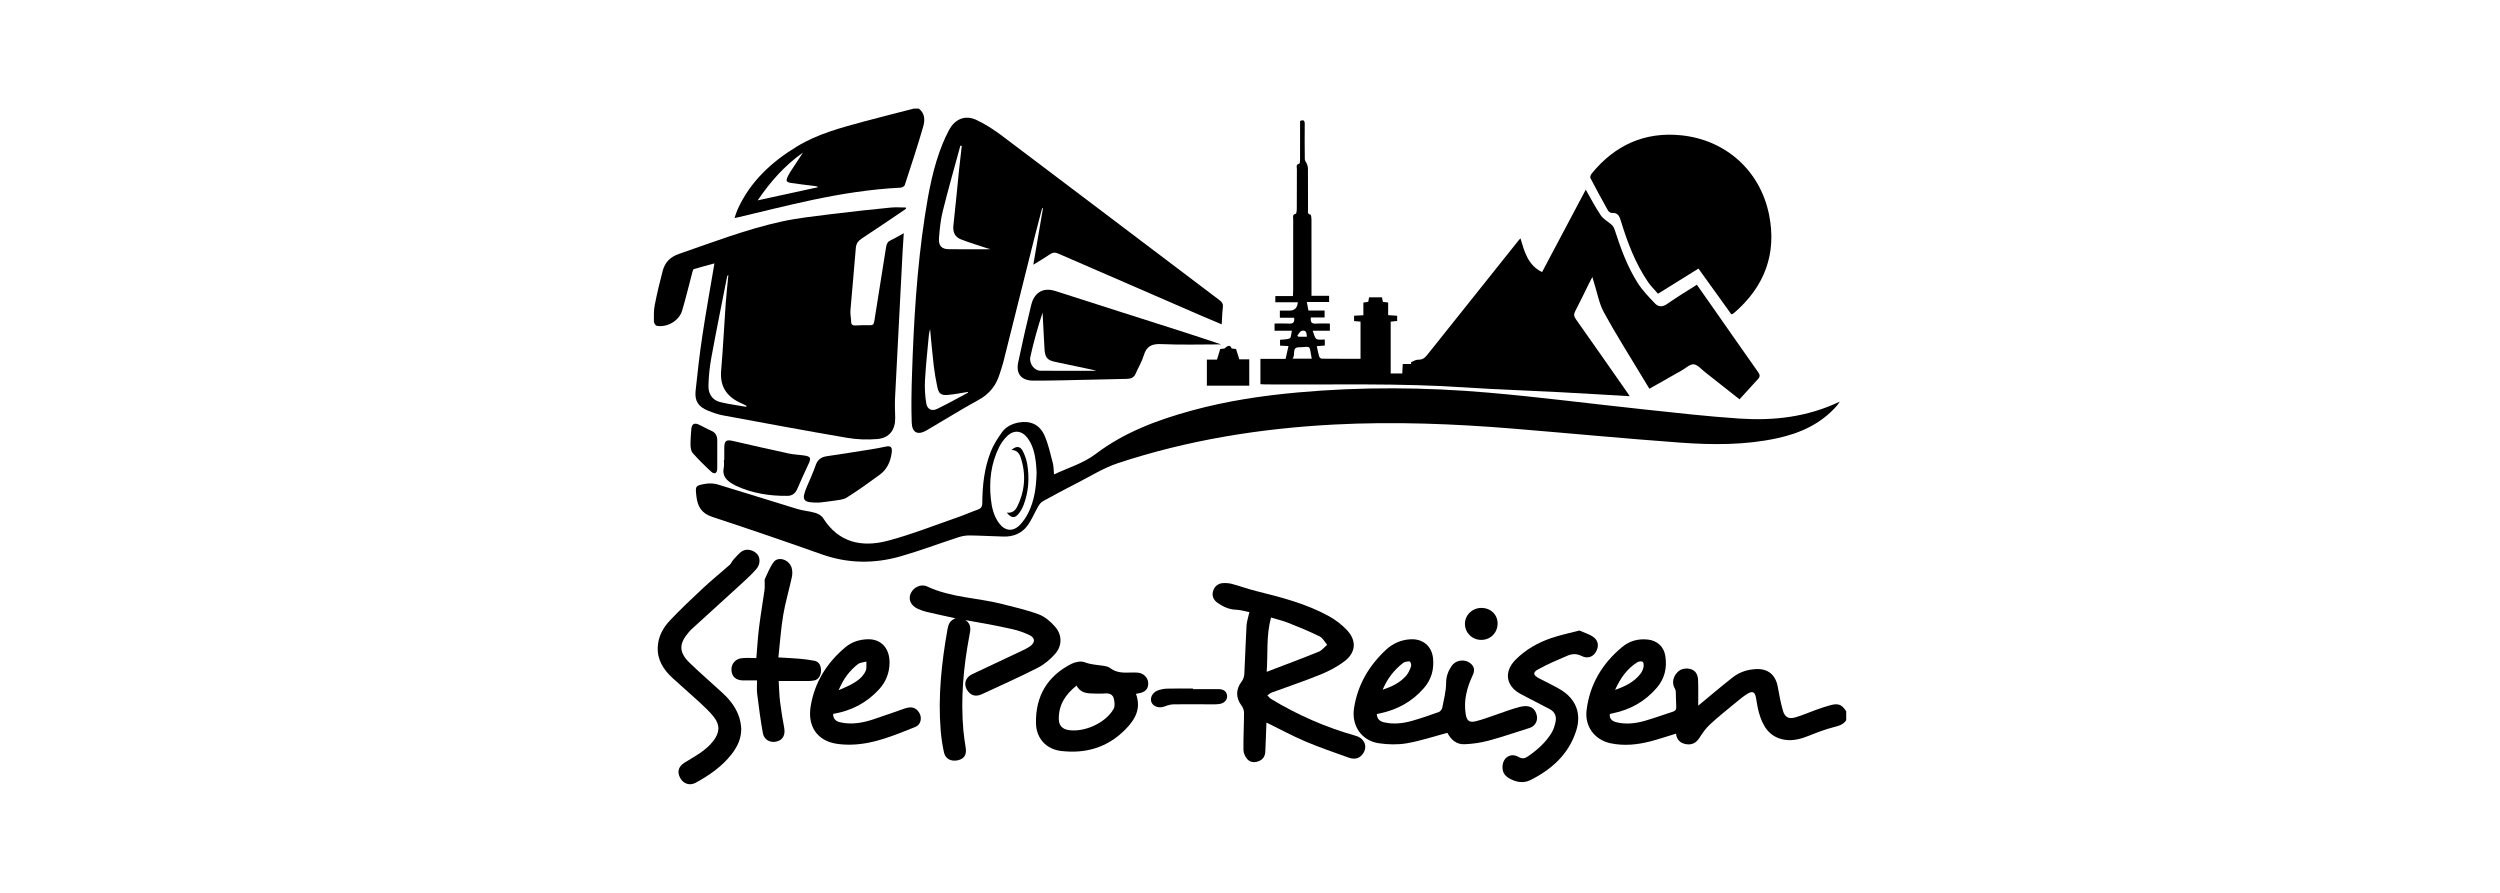 <svg xmlns="http://www.w3.org/2000/svg" id="Ebene_2" data-name="Ebene 2" viewBox="0 0 1260 450"><defs><style>      .cls-1, .cls-2 {        stroke-width: 0px;      }      .cls-2 {        fill: #fff;      }    </style></defs><g id="Ebene_1-2" data-name="Ebene 1"><rect class="cls-2" width="1260" height="450"></rect><g><path class="cls-1" d="m930.47,363.01c-1.48,2.27-3.75,2.83-6.26,3.47-4.17,1.06-8.23,2.62-12.23,4.22-4.09,1.64-8.2,2.87-12.64,2.11-7.7-1.31-10.96-6.92-12.86-13.69-.69-2.48-1.03-5.05-1.49-7.59-.47-2.6-1.62-3.39-3.92-2.07-2.28,1.31-4.33,3.07-6.37,4.75-4.31,3.54-8.67,7.03-12.77,10.8-2.05,1.89-3.77,4.25-5.26,6.63-1.66,2.66-3.78,3.93-6.85,3.43-2.95-.48-4.77-2.21-5.11-5.32-4.44,1.35-8.74,2.82-13.14,3.95-6.51,1.67-13.13,2.31-19.8.92-8.05-1.67-13.12-8.49-12.14-16.63,1.58-13.06,7.89-23.55,17.9-31.87,3.74-3.11,8.22-4.35,13.09-3.77,4.73.56,8,3.64,8.71,8.29.9,5.88-.28,11.26-4.22,15.9-5.9,6.92-13.36,11.14-22.23,12.95-.4.08-.81.17-1.21.27-.08.02-.14.09-.35.22-.16,2.38,1.24,3.52,3.39,4.04,4.75,1.16,9.48.62,14.08-.67,4.8-1.35,9.48-3.12,14.24-4.62,1.32-.42,1.89-1.08,1.8-2.5-.15-2.5-.12-5-.23-7.5-.02-.55-.15-1.17-.44-1.64-1.75-2.82-.97-6.48,1.94-8.9,2.1-1.76,6.4-1.71,8.29.4.85.95,1.37,2.51,1.43,3.82.18,4.16.07,8.33.07,13.26,2.82-2.34,5.11-4.27,7.43-6.18,3.35-2.75,6.66-5.55,10.09-8.19,3.4-2.61,7.34-3.87,11.61-4.08,6.08-.3,9.91,2.93,10.97,8.93.71,4.01,1.49,8.02,2.58,11.94.94,3.38,2.88,4.45,6.3,3.46,3.5-1.01,6.86-2.52,10.31-3.75,2.43-.86,4.87-1.72,7.35-2.38,4.05-1.07,5.76-.34,7.96,3.09v4.5Zm-116.47-15.31c5.4-1.86,9.75-4.11,12.88-8.23.68-.9,1.19-2.04,1.42-3.14.19-.89.17-2.27-.36-2.74-.49-.43-1.99-.27-2.71.18-5.15,3.21-8.48,7.92-11.23,13.93Z"></path><path class="cls-1" d="m463.07,54.74c3.2,2.42,3.13,5.94,2.22,9.08-2.86,9.91-6.1,19.71-9.31,29.51-.19.59-1.32,1.22-2.04,1.25-15.1.75-29.99,3.11-44.74,6.24-12.37,2.62-24.63,5.74-36.94,8.64-.47.11-.94.19-2.06.41.61-1.73.99-3.11,1.58-4.4,6.35-13.96,16.99-23.82,29.9-31.66,10.42-6.33,21.99-9.38,33.56-12.52,8.42-2.28,16.89-4.38,25.33-6.56.83,0,1.67,0,2.5,0Zm-81.19,46.24c10.59-2.3,20.51-4.47,30.44-6.63-.61-.51-1.16-.53-1.71-.6-3.96-.5-7.94-.91-11.88-1.54-2.51-.4-2.76-1.08-1.63-3.39.4-.82.85-1.62,1.35-2.39,2.07-3.18,4.16-6.35,6.24-9.52-9.06,6.36-16.27,14.43-22.81,24.07Z"></path><path class="cls-1" d="m660.97,149.09h8.9v3.13h-11.22c.28,1.54.51,2.78.78,4.28h8.17v3.49h-6.91c-.42,2.63.64,3.26,2.76,3.11,2.22-.16,4.46-.04,6.81-.04v3.63h-8.67c.71,1.7.92,3.46,1.88,4.12.98.67,2.71.26,4.23.32v3.02c-1.27.1-2.57.2-4.04.31.4,1.81.69,3.53,1.19,5.18.14.48.84,1.12,1.28,1.13,6.48.07,12.97.05,19.58.05v-18.73c-1.1-.09-2.08-.17-3.25-.27v-2.71c1.5-.07,2.98-.15,4.68-.23v-6.38c.9-.14,1.6-.25,2.47-.39.12-.66.24-1.37.4-2.27h6.51c.13.68.28,1.45.45,2.29.84.11,1.63.21,2.66.34v6.37c1.62.1,3,.19,4.53.29v2.63c-1.03.11-2.07.22-3.25.35v26.11h5.83c.08-1.55.16-3.08.25-4.78h4.31c-.07-.29-.13-.58-.2-.87,1.19-.46,2.4-1.32,3.58-1.28,2.1.07,3.34-.79,4.58-2.34,15.36-19.31,30.76-38.58,46.16-57.85.2-.25.44-.48.89-.98,2.02,6.75,3.74,13.51,10.89,17.02,7.44-14.03,14.75-27.82,22.03-41.55,2.57,4.46,4.82,8.89,7.6,12.97,1.32,1.94,3.71,3.13,5.5,4.79.66.61,1.17,1.52,1.45,2.39,3,9.29,6.32,18.48,11.55,26.76,2.4,3.81,5.64,7.14,8.77,10.43,1.75,1.85,3.85,1.9,6.22.21,4.75-3.36,9.76-6.35,14.9-9.63,2.6,3.7,5.13,7.28,7.65,10.88,7.74,11.06,15.44,22.15,23.24,33.17.95,1.34,1.03,2.27-.06,3.45-3.09,3.35-6.13,6.74-9.33,10.25-6.11-4.83-11.78-9.32-17.47-13.78-1.83-1.43-3.65-3.68-5.62-3.86-1.85-.17-3.92,1.88-5.88,2.99-5.43,3.06-10.85,6.15-16.45,9.32-1.58-2.6-3.09-5.07-4.58-7.55-6.17-10.29-12.63-20.42-18.35-30.96-2.45-4.52-3.35-9.88-4.95-14.86-.25-.79-.47-1.59-.87-2.98-.69,1.35-1.17,2.26-1.63,3.18-2.33,4.7-4.59,9.44-7.01,14.09-.8,1.54-.66,2.61.34,4.03,8.71,12.32,17.33,24.69,25.98,37.06.47.67.89,1.38,1.12,1.75-11.76-.68-23.62-1.42-35.49-2.04-15.65-.82-31.33-1.3-46.96-2.36-33.73-2.29-67.49-1.31-101.24-1.54-.73,0-1.47-.07-2.4-.11v-12.77h12.7c.5-2.26.94-4.26,1.43-6.46-1.49-.07-2.79-.14-4.24-.21v-2.94c1.78-.23,3.58-.07,4.92-.78.73-.38.67-2.25,1.05-3.79h-8.74v-3.63c2.49,0,4.96-.11,7.41.03,2,.11,2.77-.68,2.46-2.94h-7.2v-3.6c1.63,0,3.26,0,4.89,0q3.84,0,4.17-4.21h-11.34v-3.13h8.87c.05-1.16.12-2.04.12-2.91,0-11.92,0-23.85.02-35.77,0-1.03-.57-2.38,1.26-2.78.34-.07.55-1.43.55-2.19.04-6.75,0-13.51.05-20.26,0-1-.66-2.41,1.2-2.8.27-.06.39-1.33.39-2.04.03-6.5.02-12.99.02-19.48,1.79-.81,2.35-.19,2.34,1.51-.04,5.92-.06,11.84.04,17.76.01.86.81,1.68,1.13,2.56.24.66.44,1.37.45,2.06.03,6.92,0,13.84.04,20.76,0,.96-.49,2.18,1.22,2.54.34.07.52,1.6.52,2.46.03,11.84.02,23.68.01,35.52,0,.89,0,1.78,0,2.93Zm.15,31.67c-1.41-7.38-.11-5.86-6.6-5.72-3.59.08-1.43,3.82-3.08,5.72h9.69Zm-2.47-11.04c0-2.14-.57-3.61-2.69-2.92-.87.29-1.42,1.56-2.12,2.38.19.18.38.36.57.53h4.24Z"></path><path class="cls-1" d="m456.6,105.26c-7.38,4.98-14.72,10.02-22.17,14.89-1.9,1.24-2.92,2.58-3.1,4.92-.82,10.46-1.86,20.9-2.71,31.36-.15,1.89.31,3.82.36,5.73.04,1.58.82,1.94,2.24,1.87,2.41-.13,4.84-.19,7.25-.12,1.49.04,1.94-.52,2.17-1.97,1.94-12.51,4-24.99,5.96-37.49.25-1.62.84-2.7,2.4-3.41,2.1-.96,4.08-2.18,6.5-3.5-.22,3.5-.45,6.6-.61,9.71-1.28,24.48-2.57,48.95-3.79,73.43-.16,3.24,0,6.5.08,9.75.14,6.14-2.85,10.3-8.97,10.84-5,.44-10.19.26-15.13-.58-20.92-3.57-41.8-7.46-62.67-11.33-2.59-.48-5.15-1.39-7.6-2.39-4.78-1.95-6.75-4.8-6.24-9.9.96-9.44,2.07-18.88,3.48-28.27,1.8-11.93,3.96-23.8,6.02-36.04-3.33.9-6.87,1.82-10.37,2.88-.4.12-.62,1.08-.78,1.68-1.72,6.43-3.23,12.92-5.15,19.29-1.54,5.09-7.42,8.5-12.69,7.63-.63-.1-1.51-1.36-1.52-2.09-.04-2.82-.1-5.7.44-8.44,1.13-5.79,2.49-11.54,4.01-17.24,1.13-4.25,3.75-6.96,8.22-8.5,17.06-5.91,33.95-12.41,51.62-16.29,8.19-1.8,16.6-2.69,24.94-3.74,10-1.26,20.03-2.3,30.06-3.31,2.54-.26,5.13-.04,7.7-.04.03.23.05.46.08.7Zm-80.5,99.77c.04-.17.09-.35.13-.52-.73-.36-1.43-.75-2.18-1.07-7.37-3.12-11.33-8.21-10.6-16.67.98-11.28,1.5-22.6,2.31-33.9.34-4.74.89-9.47,1.34-14.21-.47.17-.58.38-.62.61-2.67,13.63-5.45,27.24-7.95,40.9-.87,4.72-1.38,9.55-1.47,14.35-.07,3.84,1.84,7.1,5.82,8.1,4.33,1.09,8.8,1.63,13.21,2.42Z"></path><path class="cls-1" d="m520.79,133.44c1.7-9.94,3.28-19.18,4.86-28.42-.14-.03-.28-.07-.42-.1-1.21,4.62-2.45,9.23-3.61,13.86-5.34,21.31-10.65,42.63-16,63.94-.47,1.85-1.15,3.65-1.7,5.48-1.75,5.94-5.16,10.33-10.76,13.38-8.85,4.82-17.38,10.21-26.09,15.29-4.49,2.62-7.39,1.29-7.57-3.94-.28-8.07-.12-16.17.15-24.25.87-26.67,2.43-53.29,6.47-79.7,1.9-12.43,4.2-24.8,8.95-36.54.93-2.31,2.05-4.56,3.19-6.77,2.89-5.6,8.12-7.9,13.81-5.24,4.63,2.17,9.02,5.05,13.12,8.14,36.55,27.53,73,55.18,109.5,82.76,1.25.95,1.85,1.87,1.64,3.52-.34,2.72-.39,5.47-.59,8.63-3.12-1.32-5.99-2.5-8.84-3.73-24.52-10.63-49.04-21.26-73.54-31.94-1.55-.68-2.72-.65-4.12.32-2.52,1.74-5.19,3.27-8.47,5.31Zm-22.08-7.84c.04-.06.07-.11.11-.17-.3-.06-.61-.08-.9-.18-4.56-1.52-9.19-2.87-13.65-4.63-2.9-1.15-4.13-3.56-3.76-6.86,1.03-9.36,1.89-18.73,2.85-28.1.41-4.05.91-8.08,1.37-12.12-.24-.04-.47-.08-.71-.12-2.98,10.98-6.11,21.92-8.86,32.96-1.1,4.41-1.56,9.02-1.91,13.58-.3,3.81,1.27,5.55,4.74,5.62,6.91.12,13.82.04,20.74.04Zm-10.74,72.26c-.08-.1-.17-.2-.25-.31-3.35.51-6.69,1.23-10.06,1.49-3.4.27-4.54-.65-5.25-3.97-.76-3.57-1.38-7.19-1.81-10.81-.7-5.93-1.2-11.89-1.84-18.4-.28,1.29-.51,2.01-.58,2.74-.7,7.62-1.54,15.24-1.97,22.88-.22,3.87-.01,7.83.59,11.65.5,3.18,2.76,4.29,5.55,2.94,5.29-2.56,10.42-5.45,15.61-8.21Z"></path><path class="cls-1" d="m531.23,239.11c7.22-3.45,14.63-5.48,20.98-10.3,14.41-10.94,31.12-17.16,48.41-21.89,17.48-4.79,35.32-7.49,53.36-9.12,32.07-2.91,64.16-2.69,96.18.09,25.97,2.25,51.84,5.63,77.77,8.38,16.24,1.72,32.47,3.61,48.75,4.69,17.21,1.14,34.13-.7,50.56-8.55-.63.92-.91,1.44-1.28,1.88-8.05,9.3-18.61,14.07-30.35,16.6-16.14,3.48-32.51,3.37-48.81,2.19-28.01-2.04-55.97-4.73-83.96-7.03-30.11-2.47-60.26-3.66-90.46-2.08-37.17,1.95-73.7,7.78-109.1,19.52-7.11,2.36-13.65,6.5-20.39,9.94-5.86,2.99-11.67,6.08-17.42,9.28-1.01.56-1.77,1.77-2.38,2.83-1.82,3.15-3.18,6.62-5.34,9.5-2.85,3.79-7.06,5.5-11.84,5.39-5.75-.14-11.5-.5-17.24-.57-1.87-.02-3.82.33-5.61.91-9.73,3.17-19.33,6.8-29.16,9.62-13.28,3.81-26.56,3.68-39.79-1.02-18.35-6.52-36.78-12.82-55.27-18.91-5.21-1.72-7.23-5.19-7.82-10.08-.67-5.53-.65-5.67,4.8-6.57,1.95-.32,4.15-.17,6.04.4,13.38,4.03,26.69,8.29,40.06,12.34,2.93.89,6.08,1.07,9.01,1.95,1.47.44,3.16,1.41,3.94,2.65,7.87,12.47,19.6,14.81,32.56,11.4,11.95-3.15,23.52-7.77,35.23-11.82,3.38-1.17,6.65-2.65,10.02-3.83,1.74-.6,2.39-1.49,2.4-3.4.05-8.79.99-17.51,4.22-25.74,1.38-3.51,3.47-6.81,5.68-9.89,1.99-2.77,5.06-4.31,8.46-4.93,5.67-1.02,10.38.89,12.87,6.28,2.02,4.39,3.01,9.27,4.27,13.98.47,1.75.42,3.63.65,5.91Zm-8.79-1.12c-.08-1.1-.12-3.19-.39-5.25-.56-4.23-1.5-8.37-4.11-11.9-2.89-3.92-6.99-4.37-10.46-.94-1.57,1.55-2.93,3.45-3.91,5.42-4.13,8.28-5.15,17.13-4.17,26.23.47,4.33,1.47,8.55,4.13,12.14,2.95,3.98,6.96,4.44,10.43.94,1.77-1.79,3.24-4.03,4.36-6.3,3-6.07,3.96-12.65,4.13-20.34Z"></path><path class="cls-1" d="m872.58,158.39c-5.44-7.56-10.92-15.19-16.56-23.03-6.72,4.18-13.33,8.3-20.38,12.68-1.69-1.96-3.61-3.81-5.07-5.96-6.33-9.32-10.28-19.75-13.56-30.44-.77-2.5-1.38-4.5-4.56-4.3-.65.04-1.66-.6-2-1.21-3.05-5.42-6.03-10.88-8.88-16.41-.28-.54.24-1.77.75-2.38,11.68-14.24,26.7-21.05,45.08-19.14,22.42,2.33,39.73,17.81,44.21,40.02,3.97,19.7-2.31,36.28-17.55,49.42-.25.22-.53.41-.81.58-.13.08-.31.09-.67.18Z"></path><path class="cls-1" d="m638.29,364.21c-.19,4.96-.38,9.67-.56,14.38-.08,2.16-.87,3.89-2.91,4.85-2.16,1.01-4.46.97-6.06-.69-1.14-1.18-2.04-3.13-2.06-4.74-.1-6.25.28-12.5.29-18.75,0-1.26-.54-2.75-1.32-3.75-2.88-3.68-2.85-8.2.07-11.95.78-1,1.32-2.45,1.39-3.72.44-8.15.64-16.31,1.11-24.45.13-2.21.91-4.38,1.45-6.87-2.26-.43-4.51-1.15-6.78-1.23-3.52-.11-6.46-1.51-9.21-3.42-2-1.39-3.05-3.44-2.34-5.86.71-2.41,2.46-4,5.09-4.12,1.47-.07,3.02.02,4.43.4,4.14,1.13,8.19,2.61,12.36,3.64,12.62,3.13,25.22,6.36,36.68,12.71,3.23,1.79,6.29,4.16,8.84,6.83,5.05,5.27,4.71,11.35-1.1,15.78-3.65,2.78-7.89,5-12.16,6.74-8.08,3.29-16.38,6.05-24.57,9.07-.79.29-1.45.92-2.17,1.39.61.61,1.12,1.39,1.84,1.82,13.38,8.12,27.61,14.32,42.68,18.58,4.9,1.39,6.35,6.25,2.97,9.83-1.96,2.08-4.34,1.96-6.71,1.11-7.19-2.6-14.45-5.05-21.49-8.03-6.27-2.65-12.29-5.93-18.42-8.93-.36-.17-.72-.34-1.34-.63Zm.12-25.61c9.11-3.49,17.72-6.69,26.23-10.14,1.62-.66,2.84-2.29,4.25-3.48-1.25-1.45-2.23-3.46-3.81-4.24-5.13-2.53-10.44-4.7-15.75-6.81-2.74-1.09-5.65-1.76-8.74-2.7-2.44,8.98-1.54,17.81-2.17,27.37Z"></path><path class="cls-1" d="m615.43,173.57c-10.35,0-20.19.32-29.98-.14-4.76-.22-7.54.86-8.96,5.61-.97,3.24-2.8,6.21-4.15,9.34-.87,2.02-2.49,2.53-4.43,2.57-11,.25-22,.52-33,.74-4.67.1-9.34.15-14,.15-6.09,0-8.99-3.33-7.73-9.28,2.04-9.69,4.24-19.34,6.57-28.96,1.23-5.06,5.03-9.25,12.28-6.9,21.68,7.01,43.41,13.88,65.11,20.83,5.94,1.9,11.84,3.9,18.3,6.04Zm-62.87,13.32c-.37-.1-1.06-.33-1.77-.49-6.34-1.35-12.69-2.69-19.03-4.03-3.82-.81-4.99-2.12-5.3-6.07-.16-1.99-.22-3.99-.33-5.99-.23-4.25-.45-8.51-.67-12.76-2.43,7.39-4.51,14.8-6.16,22.3-.76,3.45,2.06,6.98,5.1,7,9.49.07,18.98.02,28.17.02Z"></path><path class="cls-1" d="m729.48,369.35c-7.08,1.88-13.66,4.09-20.41,5.26-4.59.79-9.51.68-14.13-.01-8.8-1.31-13.86-8.91-12.51-17.68,1.82-11.76,7.5-21.42,16.12-29.44,3.4-3.16,7.43-4.95,12.12-5.27,6.25-.43,10.92,3.29,11.57,9.48.6,5.65-.8,10.74-4.58,15.09-5.84,6.72-13.19,10.84-21.85,12.68-.62.13-1.25.29-1.92.44.16,2.39,1.42,3.62,3.49,4.11,4.93,1.17,9.8.59,14.56-.78,4.47-1.29,8.89-2.8,13.26-4.39.76-.27,1.54-1.37,1.71-2.21.8-4.08,1.89-8.19,1.92-12.3.02-3.29.95-5.93,2.65-8.49,2.25-3.39,6.99-3.95,10-1.18,1.81,1.67,1.71,3.59.74,5.7-2.89,6.22-4.64,12.66-3.5,19.6.53,3.23,1.77,4.33,4.95,3.58,3.46-.82,6.8-2.15,10.19-3.28,4.1-1.36,8.13-3.01,12.32-4.03,4.82-1.18,7.66.61,8.41,4.59.5,2.68-1.04,5.24-3.63,6.05-6.89,2.16-13.73,4.54-20.7,6.41-3.97,1.06-8.14,1.67-12.24,1.82-4.12.15-6.89-2.52-8.53-5.75Zm-32.64-21.71c4.87-1.65,8.86-3.63,11.87-7.09,1.11-1.27,1.82-2.95,2.42-4.55.26-.71.03-1.92-.46-2.48-.32-.37-1.52-.1-2.29.05-.55.11-1.09.44-1.53.8-4.28,3.43-7.62,7.59-10,13.27Z"></path><path class="cls-1" d="m481.61,311.63c-5.06-1.11-9.69-2.08-14.3-3.17-1.61-.38-3.22-.9-4.71-1.6-3.55-1.66-4.92-4.67-3.65-7.67,1.31-3.11,5.14-5.1,8.32-3.61,12.05,5.67,25.38,5.65,37.97,8.88,6.19,1.59,12.47,2.98,18.42,5.24,3.1,1.18,5.96,3.7,8.18,6.26,3.51,4.03,3.53,9.51.01,13.53-2.46,2.81-5.54,5.4-8.86,7.09-9.18,4.69-18.62,8.89-27.99,13.24-2.89,1.34-5.08.93-6.82-1.05-2.83-3.23-2-7.18,1.9-9.02,8.36-3.93,16.73-7.85,25.07-11.81,1.42-.68,2.87-1.39,4.13-2.31,2.49-1.83,2.47-4.11-.31-5.47-2.81-1.37-5.85-2.42-8.91-3.1-7.7-1.73-15.46-3.17-23.48-4.53,3.23,2.16,2.53,4.98,1.97,7.93-3,15.87-4.45,31.84-2.98,47.99.26,2.82.71,5.62,1.14,8.41.55,3.52-.7,5.57-3.95,6.32-3.35.77-6.29-.69-6.99-3.92-.8-3.65-1.37-7.38-1.67-11.1-1.4-17.24.45-34.27,3.47-51.22.41-2.32,1.25-4.3,4.01-5.3Z"></path><path class="cls-1" d="m373.58,367.32c.06,4.94-1.96,9.09-4.89,12.85-4.87,6.23-11.26,10.61-18.1,14.35-2.93,1.6-6.14.51-7.72-2.33-1.75-3.14-.98-5.88,2.17-7.84,5.15-3.21,10.65-5.92,14.47-10.92,3.2-4.19,3.53-7.92.29-12.05-2.15-2.73-4.75-5.14-7.31-7.51-4.47-4.13-9.12-8.07-13.58-12.2-4.49-4.16-7.68-9.06-7.41-15.49.22-5.35,2.7-9.85,6.25-13.58,5.34-5.61,10.96-10.95,16.63-16.23,4.33-4.03,8.95-7.74,13.38-11.67.76-.68,1.12-1.8,1.83-2.56,1.49-1.58,2.87-3.47,4.71-4.48,2.47-1.36,5.85-.24,7.48,1.81,1.42,1.79,1.44,4.97-.48,7.2-2.27,2.64-4.85,5.03-7.43,7.39-8.53,7.83-17.13,15.6-25.69,23.4-.37.34-.68.74-1,1.12-5.11,5.9-5.1,10.17.53,15.63,5.32,5.16,10.99,9.97,16.43,15.02,4.41,4.09,7.93,8.79,9.08,14.89.2,1.06.26,2.14.39,3.22Z"></path><path class="cls-1" d="m419.88,359.81c.06,2.57,1.41,3.72,3.46,4.2,5.62,1.31,11.1.4,16.46-1.34,5.38-1.75,10.69-3.69,16.03-5.54,3.53-1.22,5.76-.61,7.42,2.02,1.63,2.58.88,6.12-1.93,7.23-10.2,4.04-20.33,8.46-31.53,8.9-2.73.11-5.52,0-8.22-.43-9.65-1.52-14.67-8.76-12.99-18.92,2-12.09,8.15-21.86,17.46-29.7,3.17-2.67,6.95-3.87,11.06-4.04,6.92-.29,11.36,4.51,11.23,11.97-.09,5.15-1.88,9.56-5.36,13.35-6.2,6.75-13.88,10.72-23.08,12.3Zm2.8-11.95c2.41-1.08,4.18-1.76,5.84-2.64,3.19-1.71,6.26-3.7,7.79-7.11.6-1.34.26-3.1.35-4.68-1.44.41-3.18.45-4.28,1.3-4.2,3.26-7.33,7.43-9.7,13.12Z"></path><path class="cls-1" d="m572.52,349.67c2.72,7.4-.29,12.87-5.34,17.98-9.02,9.13-19.93,12.29-32.38,10.84-7.56-.88-12.54-6.41-12.67-14.01-.24-13.62,5.72-23.72,17.87-29.9,1.92-.98,4.81-1.52,6.69-.8,3.02,1.16,6.04,1.29,9.1,1.73,1.3.19,2.78.45,3.76,1.21,3.1,2.4,6.61,2.37,10.2,2.24,1.17-.04,2.34-.04,3.5.03,2.98.18,5.33,2.45,5.44,5.17.12,3.02-1.38,4.67-4.79,5.28-.4.07-.8.14-1.38.24Zm-29.93-4.13c-5.72,4.53-9.1,9.85-8.95,17.01.06,3.06,1.78,4.91,4.83,5.39,8.07,1.27,18.76-3.54,22.79-10.65.79-1.39.5-3.68.05-5.38-.47-1.78-2.07-2.57-4.13-2.42-2.49.18-5,.11-7.49,0-2.83-.12-5.44-.81-7.1-3.95Z"></path><path class="cls-1" d="m796,317.79c2.34,1.04,4.94,1.76,7.01,3.23,2.74,1.96,2.95,4.93,1.17,7.77-1.48,2.36-4.14,3.3-7.01,1.84-2.51-1.28-4.86-1.16-7.17-.17-4.95,2.12-9.94,4.22-14.64,6.81-3.03,1.67-2.72,3.01.41,4.65,3.47,1.81,7.03,3.47,10.4,5.44,7.96,4.64,11.03,12.07,8.25,20.86-3.75,11.87-12.33,19.56-23.11,24.95-3.62,1.81-7.51,1.02-11-1.09-2.3-1.39-3.26-3.48-3.02-6.13.39-4.39,4.29-6.65,8.1-4.44,1.88,1.09,3.16.76,4.74-.33,4.72-3.25,8.95-7.01,11.93-11.94,1-1.65,1.57-3.65,1.96-5.56.53-2.6-.38-4.87-2.78-6.17-4.16-2.26-8.43-4.34-12.61-6.56-1.75-.93-3.61-1.82-5.08-3.11-4.84-4.22-4.77-10.24.29-15.34,5.07-5.11,11.25-8.62,18.02-10.92,4.46-1.52,9.11-2.47,14.14-3.8Z"></path><path class="cls-1" d="m381.57,342.93c-2.6,0-4.84.02-7.07,0-3.58-.05-5.64-1.87-5.85-5.13-.2-3.15,1.97-5.79,5.33-6.09,2.38-.22,4.79-.04,7.22-.04.45-5.29.72-10.27,1.33-15.2.79-6.36,1.88-12.68,2.78-19.03.18-1.28.07-2.59.1-3.89.01-.58-.16-1.24.07-1.72,1.4-2.9,2.54-6.02,4.45-8.56,2.25-2.98,7.65-1.32,8.99,2.69.5,1.49.51,3.32.18,4.87-1.36,6.41-3.28,12.71-4.36,19.16-1.17,6.96-1.63,14.04-2.43,21.35,3.82.23,7.21.37,10.58.66,2.48.22,4.96.53,7.41.99,2.56.48,3.43,2.4,3.49,4.79.07,2.51-1.22,4.75-3.46,5.18-2.09.4-4.29.26-6.44.28-3.66.03-7.32,0-11.43,0,.21,3.4.27,6.95.69,10.46.53,4.38,1.28,8.73,2.08,13.07.65,3.53-.58,6.08-3.6,6.9-3.24.89-6.48-.67-7.12-4.09-1.23-6.62-2.06-13.31-2.91-19.99-.26-2.05-.04-4.15-.04-6.66Z"></path><path class="cls-1" d="m365.03,231.84c0-2.08-.03-4.17,0-6.25.07-3.46.99-4.12,4.3-3.36,9.41,2.16,18.82,4.32,28.25,6.35,2.59.56,5.29.61,7.93,1.02,2.97.46,3.34,1.32,2.1,4-1.96,4.23-3.93,8.46-5.75,12.75-.96,2.27-2.54,3.53-4.92,3.56-9.01.12-17.75-1.27-26.01-5.06-.53-.24-1.02-.56-1.53-.85-3.28-1.85-5.56-4.19-4.61-8.42.27-1.19.04-2.49.04-3.74.07,0,.13,0,.2,0Z"></path><path class="cls-1" d="m412.69,253.3c-7.95.16-8.88-1.18-6.19-7.6,1.58-3.76,3.29-7.47,4.63-11.31.99-2.84,2.85-4.06,5.65-4.47,7.57-1.12,15.14-2.31,22.7-3.52,2.22-.35,4.42-.78,6.62-1.26,2.83-.62,3.7.11,3.32,3.02-.58,4.47-2.34,8.4-6.04,11.1-5.44,3.98-10.92,7.94-16.63,11.52-1.85,1.16-4.43,1.24-6.71,1.62-2.71.45-5.45.68-7.36.91Z"></path><path class="cls-1" d="m608.26,194.36v-13.11h5.11c.59-1.95,1.09-3.61,1.61-5.33.8-.1,1.52-.19,2.18-.27q2.78-2.65,3.56-.03c.65.08,1.37.18,2.25.29.5,1.58,1.02,3.22,1.64,5.2h5.02v13.25h-21.38Z"></path><path class="cls-1" d="m601.29,347.31c4.25,0,8.5,0,12.74,0,2.58,0,4.1,1.06,4.41,3.12.3,2.02-1.14,3.9-3.59,4.33-1.54.27-3.15.22-4.73.22-6.17,0-12.34-.09-18.51,0-1.51.02-3.09.45-4.5,1.02-2.63,1.08-5.72.29-6.73-1.95-.92-2.04.29-4.87,2.82-5.92,1.5-.62,3.21-1,4.84-1.05,4.41-.14,8.83-.05,13.25-.05,0,.09,0,.18,0,.27Z"></path><path class="cls-1" d="m361.5,229.03c0,2.41.04,4.82-.01,7.23-.05,2.23-1.36,2.99-3.01,1.49-3.25-2.94-6.36-6.06-9.29-9.33-.83-.92-1.13-2.58-1.16-3.91-.06-2.73.18-5.48.39-8.21.21-2.6,1.52-3.37,3.82-2.29,2.1.99,4.12,2.18,6.25,3.09,2.24.97,3.01,2.69,3.01,4.94,0,2.33,0,4.65,0,6.98Z"></path><path class="cls-1" d="m746.39,322.5c-4.52-.07-8.09-3.67-8.07-8.12.03-4.49,3.81-8.06,8.46-7.99,4.69.07,8.12,3.52,8.01,8.05-.12,4.67-3.73,8.14-8.4,8.06Z"></path><path class="cls-1" d="m507.41,258.37c2.76.32,4.28-1.05,5.25-3.01,3.97-8.06,4.57-16.41,1.71-24.93-.68-2.02-1.99-3.64-4.6-3.64,2.38-2.1,4.36-2.03,5.66.44,1.1,2.1,1.93,4.45,2.31,6.78,1.15,7.01.67,13.95-1.89,20.63-.61,1.6-1.53,3.17-2.63,4.48-1.84,2.19-3.57,1.99-5.8-.74Z"></path></g></g></svg>